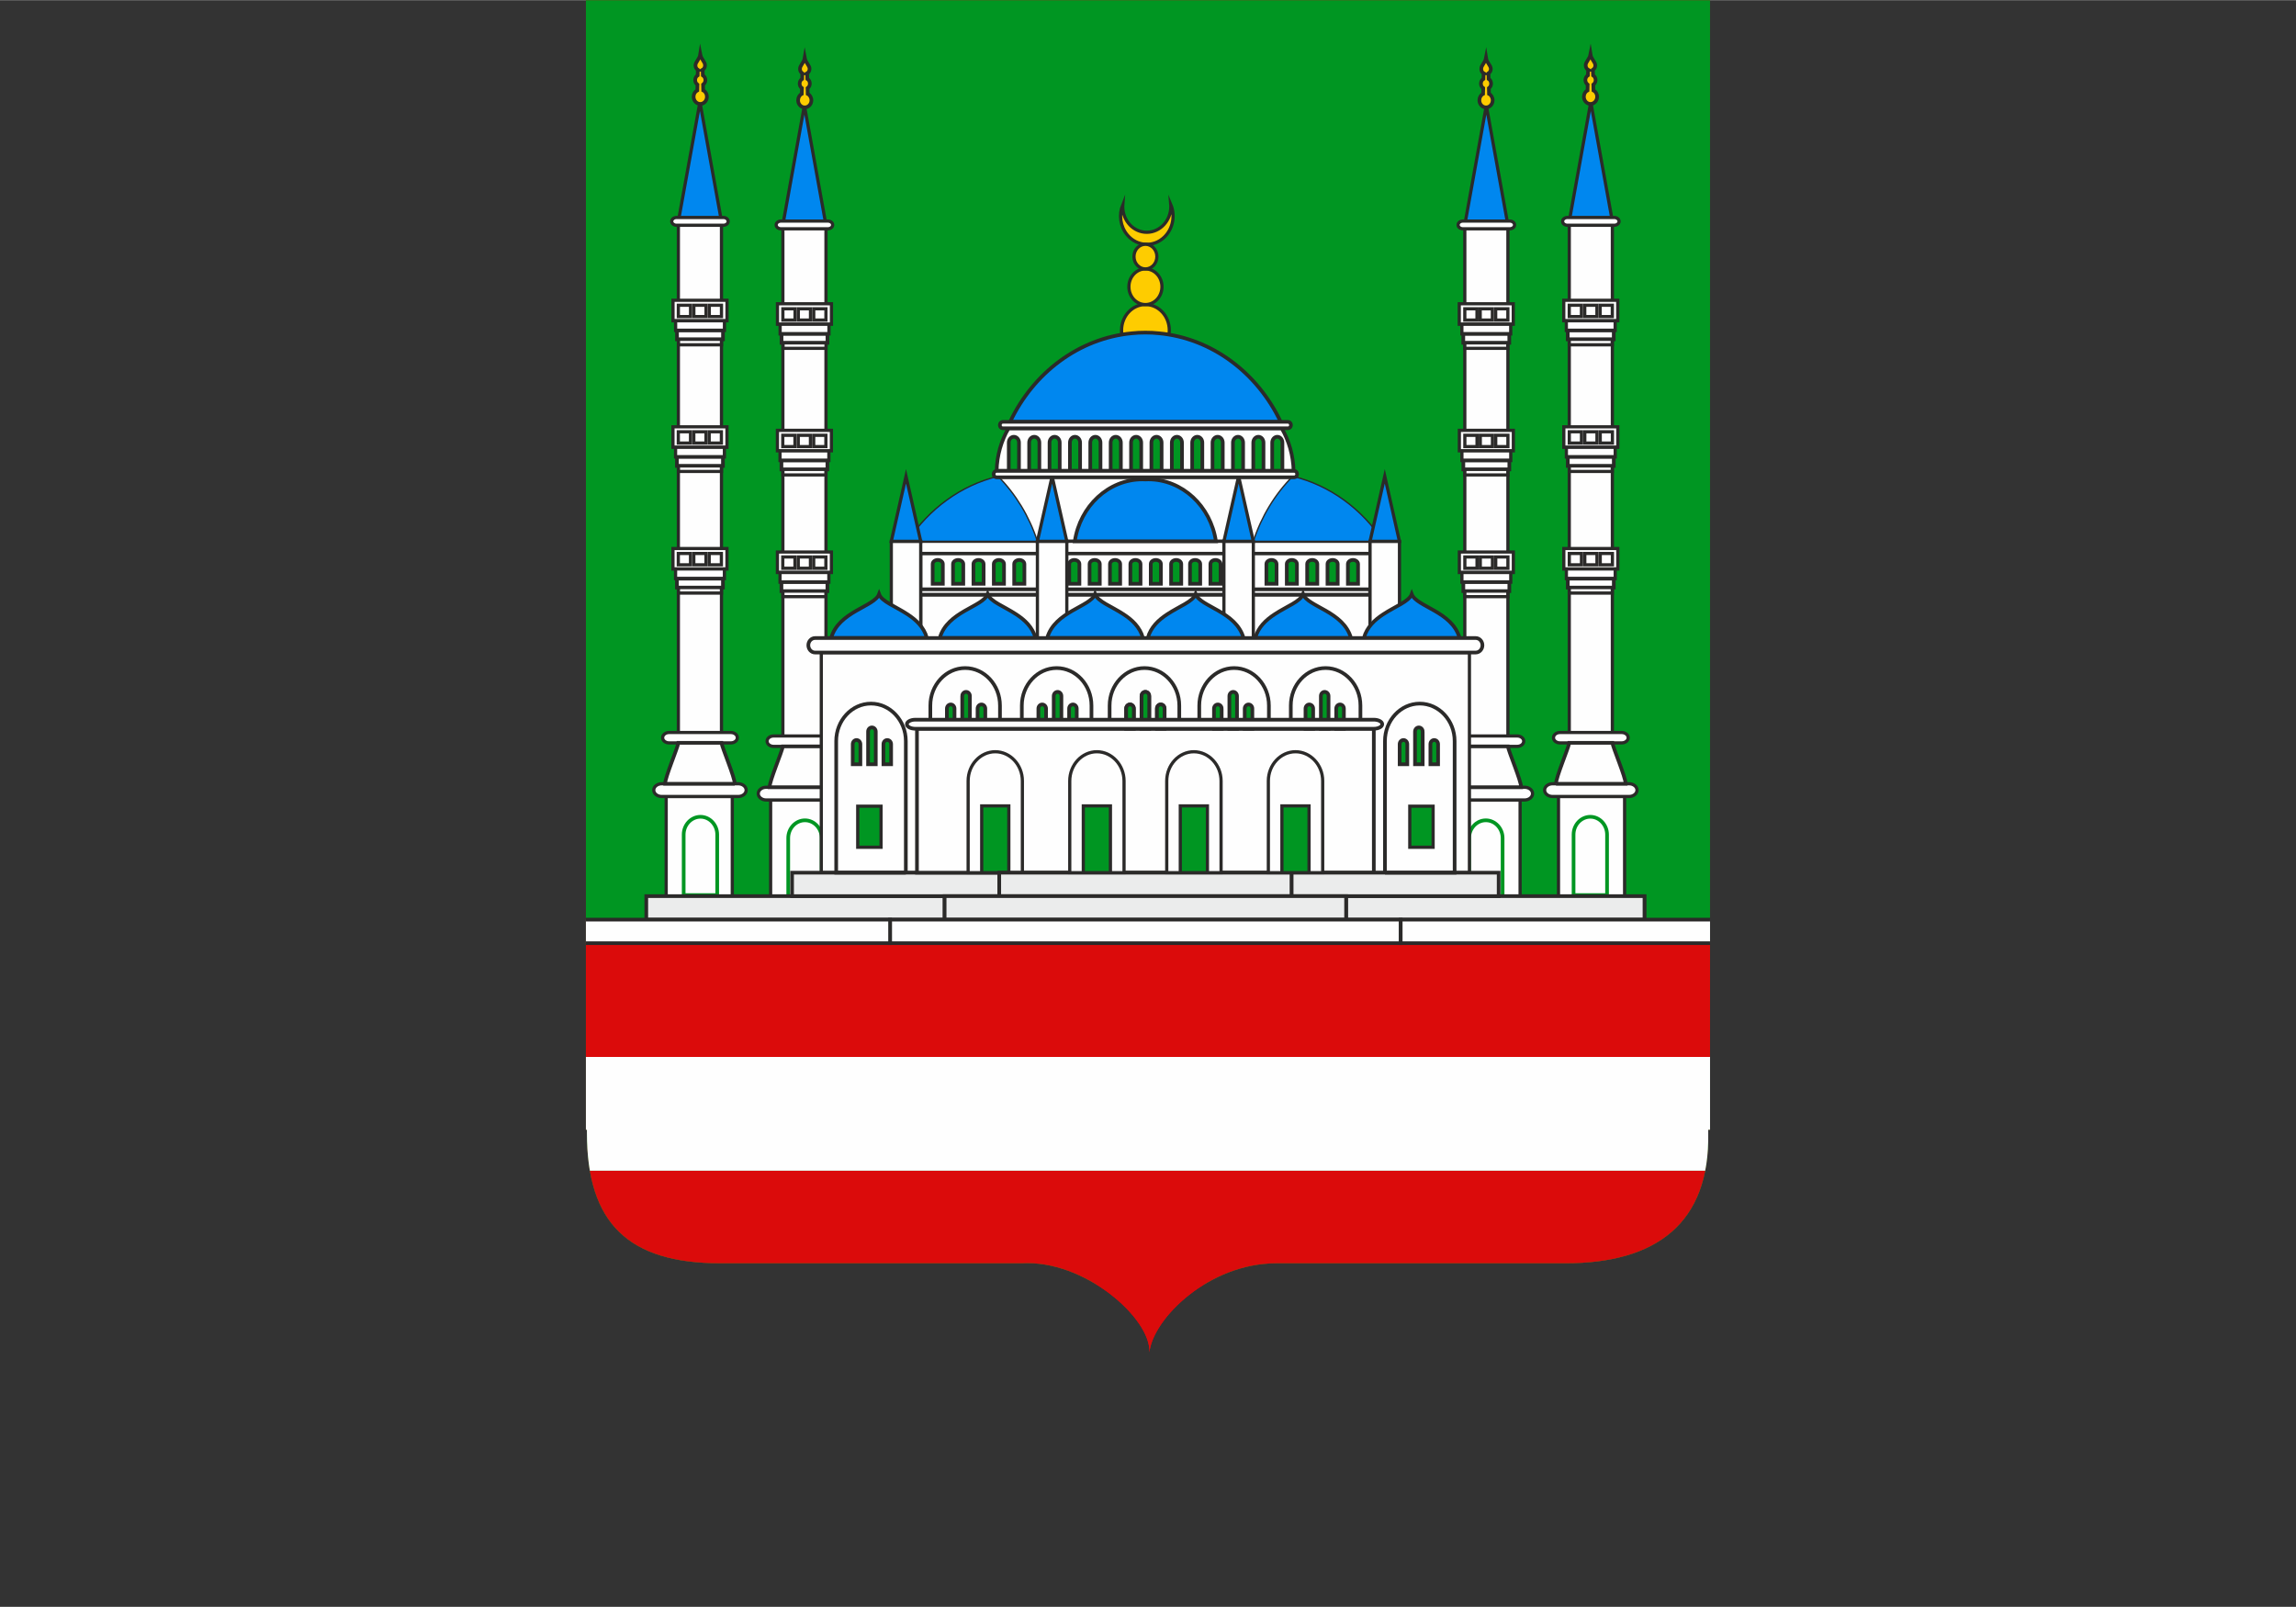 <?xml version="1.0" encoding="UTF-8"?>
<!DOCTYPE svg PUBLIC "-//W3C//DTD SVG 1.1//EN" "http://www.w3.org/Graphics/SVG/1.1/DTD/svg11.dtd">
<!-- Creator: CorelDRAW 2018 (64-Bit) -->
<svg xmlns="http://www.w3.org/2000/svg" xml:space="preserve" width="500px" height="350px" version="1.1" style="shape-rendering:geometricPrecision; text-rendering:geometricPrecision; image-rendering:optimizeQuality; fill-rule:evenodd; clip-rule:evenodd"
viewBox="0 0 501.16 350.74"
 xmlns:xlink="http://www.w3.org/1999/xlink">
 <rect x="0" y="0" width="501.16" height="350.74" fill="#333333" stroke="none"/>
 <defs>
  <style type="text/css">
   <![CDATA[
    .str1 {stroke:#009622;stroke-width:0.8;stroke-miterlimit:22.926}
    .str2 {stroke:#2B2A29;stroke-width:0.8;stroke-miterlimit:22.926}
    .str3 {stroke:#2B2A29;stroke-width:0.7;stroke-miterlimit:22.926}
    .str0 {stroke:#2B2A29;stroke-width:0.7;stroke-miterlimit:22.926}
    .str4 {stroke:#2B2A29;stroke-width:0.3;stroke-miterlimit:22.926}
    .fil5 {fill:none}
    .fil3 {fill:#0087EF}
    .fil1 {fill:#009622}
    .fil0 {fill:#DB0B0B}
    .fil6 {fill:#EBECEC}
    .fil4 {fill:#FECC00}
    .fil2 {fill:#FEFEFE}
    .fil7 {fill:#474747;fill-rule:nonzero}
   ]]>
  </style>
     <clipPath id="id0">
      <path d="M372.86 247.21c0.4,19.83 -11.37,28.53 -31.2,28.53l-63.07 0c-14.67,0 -26.88,11.99 -27.71,19.44 0.43,-7.26 -14.05,-20.26 -27.88,-19.44l-65.74 0c-20.05,0 -29.15,-8.7 -29.15,-28.53l0 -0.62 -0.22 0 0 -246.59 245.37 0 0 246.59 -0.4 0 0 0.62z"/>
     </clipPath>
 </defs>
 <g id="Слой_x0020_1">
  <g id="_1550919641200">
   <g>
    <path class="fil0" d="M372.86 247.21c0.4,19.83 -11.37,28.53 -31.2,28.53l-63.07 0c-14.67,0 -26.88,11.99 -27.71,19.44 0.43,-7.26 -14.05,-20.26 -27.88,-19.44l-65.74 0c-20.05,0 -29.15,-8.7 -29.15,-28.53l0 -0.62 -0.22 0 0 -246.59 245.37 0 0 246.59 -0.4 0 0 0.62z"/>
    <g>
    </g>
    <g style="clip-path:url(#id0)">
     <g>
      <rect class="fil1" x="46.49" y="-12.57" width="408.19" height="292.93"/>
      <rect class="fil2 str0" x="342.53" y="48.3" width="9.41" height="125.54"/>
      <rect class="fil2 str0" x="340.18" y="173.83" width="14.43" height="21.76"/>
      <path class="fil2 str0" d="M338.89 171.06l16.69 0c0.96,0 1.74,0.62 1.74,1.39l0 0c0,0.77 -0.78,1.39 -1.74,1.39l-16.69 0c-0.96,0 -1.74,-0.62 -1.74,-1.39l0 0c0,-0.77 0.78,-1.39 1.74,-1.39z"/>
      <path class="fil2 str1" d="M343.47 182.16c0,-2.14 1.64,-3.89 3.66,-3.89 2,0 3.65,1.75 3.65,3.89l0 13.2 -7.31 0 0 -13.2z"/>
      <path class="fil2 str0" d="M340.5 159.87l13.48 0c0.78,0 1.41,0.51 1.41,1.13l0 0.01c0,0.63 -0.63,1.13 -1.41,1.13l-13.48 0c-0.78,0 -1.41,-0.5 -1.41,-1.13l0 -0.01c0,-0.62 0.63,-1.13 1.41,-1.13z"/>
      <path class="fil2 str2" d="M339.63 171.06l15.21 0c0,-1.4 -2.74,-7.82 -2.9,-8.93l-9.41 0c-0.16,1.11 -2.9,7.53 -2.9,8.93z"/>
      <polygon class="fil3 str0" points="351.94,48.3 342.53,48.3 347.23,22.25 "/>
      <path class="fil2 str0" d="M342.14 47.44l10.2 0c0.59,0 1.06,0.38 1.06,0.85l0 0.01c0,0.46 -0.47,0.84 -1.06,0.84l-10.2 0c-0.58,0 -1.06,-0.38 -1.06,-0.84l0 -0.01c0,-0.47 0.48,-0.85 1.06,-0.85z"/>
      <rect class="fil2 str0" x="341.33" y="65.52" width="11.79" height="4.47"/>
      <rect class="fil2 str0" x="341.89" y="69.99" width="10.66" height="2.11"/>
      <polygon class="fil2 str2" points="342.2,72.1 352.24,72.1 352.24,74.04 342.2,74.04 "/>
      <rect class="fil2 str0" x="342.53" y="74.04" width="9.38" height="1.2"/>
      <rect class="fil2 str0" x="349.27" y="66.6" width="2.66" height="2.47"/>
      <rect class="fil2 str0" x="342.53" y="66.6" width="2.66" height="2.47"/>
      <rect class="fil2 str0" x="345.91" y="66.6" width="2.66" height="2.47"/>
      <rect class="fil2 str0" x="341.34" y="93.14" width="11.79" height="4.47"/>
      <rect class="fil2 str0" x="341.9" y="97.62" width="10.66" height="2.11"/>
      <polygon class="fil2 str2" points="342.21,99.72 352.25,99.72 352.25,101.68 342.21,101.68 "/>
      <rect class="fil2 str0" x="342.54" y="101.68" width="9.38" height="1.2"/>
      <rect class="fil2 str0" x="349.29" y="94.22" width="2.66" height="2.47"/>
      <rect class="fil2 str0" x="342.54" y="94.22" width="2.66" height="2.47"/>
      <rect class="fil2 str0" x="345.92" y="94.22" width="2.66" height="2.47"/>
      <rect class="fil2 str0" x="341.34" y="119.71" width="11.79" height="4.47"/>
      <rect class="fil2 str0" x="341.9" y="124.17" width="10.66" height="2.11"/>
      <polygon class="fil2 str2" points="342.21,126.29 352.25,126.29 352.25,128.23 342.21,128.23 "/>
      <rect class="fil2 str0" x="342.54" y="128.23" width="9.38" height="1.2"/>
      <rect class="fil2 str0" x="349.29" y="120.79" width="2.66" height="2.47"/>
      <rect class="fil2 str0" x="342.54" y="120.79" width="2.66" height="2.47"/>
      <rect class="fil2 str0" x="345.92" y="120.79" width="2.66" height="2.47"/>
      <path class="fil4 str2" d="M346.64 15.2l-0.04 1.21c-0.32,0.21 -0.55,0.59 -0.55,1.03 0,0.42 0.21,0.78 0.5,1l-0.03 1.25c-0.48,0.25 -0.8,0.78 -0.8,1.39 0,0.87 0.65,1.57 1.44,1.57 0.8,0 1.45,-0.7 1.45,-1.57 0,-0.61 -0.33,-1.14 -0.8,-1.39l-0.03 -1.25c0.3,-0.22 0.5,-0.58 0.5,-1 0,-0.44 -0.23,-0.82 -0.55,-1.03l-0.04 -1.21c0.31,-0.19 0.52,-0.55 0.52,-0.97 -0.02,-0.78 -0.89,-1.33 -1.05,-2.38 -0.2,1.05 -1.05,1.61 -1.04,2.38 0,0.42 0.21,0.78 0.52,0.97z"/>
      <rect class="fil2 str0" x="319.73" y="49.06" width="9.41" height="125.54"/>
      <rect class="fil2 str0" x="317.37" y="174.6" width="14.43" height="21.76"/>
      <path class="fil2 str0" d="M316.09 171.82l16.69 0c0.96,0 1.74,0.62 1.74,1.39l0 0c0,0.77 -0.78,1.39 -1.74,1.39l-16.69 0c-0.96,0 -1.74,-0.62 -1.74,-1.39l0 0c0,-0.77 0.78,-1.39 1.74,-1.39z"/>
      <path class="fil2 str1" d="M320.67 182.92c0,-2.13 1.64,-3.88 3.65,-3.88 2.01,0 3.66,1.75 3.66,3.88l0 13.22 -7.31 0 0 -13.22z"/>
      <path class="fil2 str0" d="M317.69 160.63l13.49 0c0.77,0 1.41,0.51 1.41,1.13l0 0.01c0,0.63 -0.64,1.13 -1.41,1.13l-13.49 0c-0.77,0 -1.41,-0.5 -1.41,-1.13l0 -0.01c0,-0.62 0.64,-1.13 1.41,-1.13z"/>
      <path class="fil2 str2" d="M316.83 171.82l15.2 0c0,-1.39 -2.74,-7.81 -2.9,-8.92l-9.4 0c-0.16,1.11 -2.9,7.53 -2.9,8.92z"/>
      <polygon class="fil3 str0" points="329.13,49.06 319.73,49.06 324.43,23.02 "/>
      <path class="fil2 str0" d="M319.33 48.22l10.2 0c0.59,0 1.06,0.37 1.06,0.84l0 0.01c0,0.47 -0.47,0.84 -1.06,0.84l-10.2 0c-0.59,0 -1.06,-0.37 -1.06,-0.84l0 -0.01c0,-0.47 0.47,-0.84 1.06,-0.84z"/>
      <rect class="fil2 str0" x="318.52" y="66.28" width="11.79" height="4.47"/>
      <rect class="fil2 str0" x="319.09" y="70.75" width="10.66" height="2.11"/>
      <polygon class="fil2 str2" points="319.4,72.87 329.44,72.87 329.44,74.81 319.4,74.81 "/>
      <rect class="fil2 str0" x="319.73" y="74.81" width="9.38" height="1.2"/>
      <rect class="fil2 str0" x="326.47" y="67.37" width="2.66" height="2.47"/>
      <rect class="fil2 str0" x="319.73" y="67.37" width="2.66" height="2.47"/>
      <rect class="fil2 str0" x="323.09" y="67.37" width="2.66" height="2.47"/>
      <rect class="fil2 str0" x="318.54" y="93.91" width="11.79" height="4.47"/>
      <rect class="fil2 str0" x="319.1" y="98.39" width="10.66" height="2.11"/>
      <polygon class="fil2 str2" points="319.41,100.49 329.45,100.49 329.45,102.44 319.41,102.44 "/>
      <rect class="fil2 str0" x="319.74" y="102.44" width="9.38" height="1.2"/>
      <rect class="fil2 str0" x="326.48" y="94.99" width="2.66" height="2.47"/>
      <rect class="fil2 str0" x="319.74" y="94.99" width="2.66" height="2.47"/>
      <rect class="fil2 str0" x="323.11" y="94.99" width="2.66" height="2.47"/>
      <rect class="fil2 str0" x="318.54" y="120.47" width="11.79" height="4.47"/>
      <rect class="fil2 str0" x="319.1" y="124.94" width="10.66" height="2.11"/>
      <polygon class="fil2 str2" points="319.41,127.05 329.45,127.05 329.45,129.01 319.41,129.01 "/>
      <rect class="fil2 str0" x="319.74" y="129.01" width="9.38" height="1.2"/>
      <rect class="fil2 str0" x="326.48" y="121.55" width="2.66" height="2.47"/>
      <rect class="fil2 str0" x="319.74" y="121.55" width="2.66" height="2.47"/>
      <rect class="fil2 str0" x="323.11" y="121.55" width="2.66" height="2.47"/>
      <path class="fil4 str2" d="M323.83 15.97l-0.03 1.21c-0.33,0.2 -0.55,0.59 -0.55,1.03 0,0.42 0.19,0.79 0.5,1l-0.03 1.25c-0.48,0.24 -0.81,0.78 -0.81,1.4 0,0.85 0.65,1.55 1.45,1.55 0.8,0 1.45,-0.7 1.45,-1.55 0,-0.62 -0.33,-1.16 -0.8,-1.4l-0.03 -1.25c0.29,-0.21 0.49,-0.58 0.49,-1 0,-0.44 -0.22,-0.83 -0.55,-1.03l-0.03 -1.21c0.31,-0.19 0.52,-0.55 0.52,-0.96 -0.02,-0.8 -0.89,-1.35 -1.05,-2.39 -0.2,1.05 -1.06,1.61 -1.04,2.39 0,0.41 0.2,0.77 0.51,0.96z"/>
      <rect class="fil2 str0" x="148.07" y="48.3" width="9.41" height="125.54"/>
      <rect class="fil2 str0" x="145.41" y="173.83" width="14.43" height="21.76"/>
      <path class="fil2 str0" d="M144.44 171.06l16.69 0c0.96,0 1.74,0.62 1.74,1.39l0 0c0,0.77 -0.78,1.39 -1.74,1.39l-16.69 0c-0.96,0 -1.74,-0.62 -1.74,-1.39l0 0c0,-0.77 0.78,-1.39 1.74,-1.39z"/>
      <path class="fil2 str1" d="M156.55 182.16c0,-2.14 -1.65,-3.89 -3.65,-3.89 -2.02,0 -3.67,1.75 -3.67,3.89l0 13.2 7.32 0 0 -13.2z"/>
      <path class="fil2 str0" d="M146.05 159.87l13.48 0c0.78,0 1.41,0.51 1.41,1.13l0 0.01c0,0.63 -0.63,1.13 -1.41,1.13l-13.48 0c-0.78,0 -1.41,-0.5 -1.41,-1.13l0 -0.01c0,-0.62 0.63,-1.13 1.41,-1.13z"/>
      <path class="fil2 str2" d="M160.38 171.06l-15.21 0c0.01,-1.4 2.75,-7.82 2.9,-8.93l9.41 0c0.17,1.11 2.9,7.53 2.9,8.93z"/>
      <polygon class="fil3 str0" points="148.07,48.3 157.48,48.3 152.78,22.25 "/>
      <path class="fil2 str0" d="M147.68 47.44l10.2 0c0.59,0 1.06,0.38 1.06,0.85l0 0.01c0,0.46 -0.47,0.84 -1.06,0.84l-10.2 0c-0.58,0 -1.06,-0.38 -1.06,-0.84l0 -0.01c0,-0.47 0.48,-0.85 1.06,-0.85z"/>
      <rect class="fil2 str0" x="146.9" y="65.52" width="11.79" height="4.47"/>
      <rect class="fil2 str0" x="147.47" y="69.99" width="10.66" height="2.11"/>
      <polygon class="fil2 str2" points="157.81,72.1 147.77,72.1 147.77,74.04 157.81,74.04 "/>
      <rect class="fil2 str0" x="148.1" y="74.04" width="9.38" height="1.2"/>
      <rect class="fil2 str0" x="148.07" y="66.6" width="2.66" height="2.47"/>
      <rect class="fil2 str0" x="154.82" y="66.6" width="2.66" height="2.47"/>
      <rect class="fil2 str0" x="151.45" y="66.6" width="2.66" height="2.47"/>
      <rect class="fil2 str0" x="146.89" y="93.14" width="11.79" height="4.47"/>
      <rect class="fil2 str0" x="147.46" y="97.62" width="10.66" height="2.11"/>
      <polygon class="fil2 str2" points="157.8,99.72 147.76,99.72 147.76,101.68 157.8,101.68 "/>
      <rect class="fil2 str0" x="148.09" y="101.68" width="9.38" height="1.2"/>
      <rect class="fil2 str0" x="148.06" y="94.22" width="2.66" height="2.47"/>
      <rect class="fil2 str0" x="154.8" y="94.22" width="2.66" height="2.47"/>
      <rect class="fil2 str0" x="151.44" y="94.22" width="2.66" height="2.47"/>
      <rect class="fil2 str0" x="146.89" y="119.71" width="11.79" height="4.47"/>
      <rect class="fil2 str0" x="147.46" y="124.17" width="10.66" height="2.11"/>
      <polygon class="fil2 str2" points="157.8,126.29 147.76,126.29 147.76,128.23 157.8,128.23 "/>
      <rect class="fil2 str0" x="148.09" y="128.23" width="9.38" height="1.2"/>
      <rect class="fil2 str0" x="148.06" y="120.79" width="2.66" height="2.47"/>
      <rect class="fil2 str0" x="154.8" y="120.79" width="2.66" height="2.47"/>
      <rect class="fil2 str0" x="151.44" y="120.79" width="2.66" height="2.47"/>
      <path class="fil4 str2" d="M153.38 15.2l0.03 1.21c0.33,0.21 0.56,0.59 0.56,1.03 0,0.42 -0.21,0.78 -0.51,1l0.03 1.25c0.49,0.25 0.81,0.78 0.81,1.39 0,0.87 -0.64,1.57 -1.45,1.57 -0.8,0 -1.45,-0.7 -1.45,-1.57 0,-0.61 0.33,-1.14 0.81,-1.39l0.03 -1.25c-0.3,-0.22 -0.5,-0.58 -0.5,-1 0,-0.44 0.22,-0.82 0.55,-1.03l0.03 -1.21c-0.31,-0.19 -0.51,-0.55 -0.51,-0.97 0.02,-0.78 0.88,-1.33 1.04,-2.38 0.2,1.05 1.06,1.61 1.04,2.38 0,0.42 -0.2,0.78 -0.51,0.97z"/>
      <rect class="fil2 str0" x="170.88" y="49.06" width="9.41" height="125.54"/>
      <rect class="fil2 str0" x="168.21" y="174.6" width="14.43" height="21.76"/>
      <path class="fil2 str0" d="M167.24 171.82l16.7 0c0.96,0 1.73,0.62 1.73,1.39l0 0c0,0.77 -0.77,1.39 -1.73,1.39l-16.7 0c-0.96,0 -1.73,-0.62 -1.73,-1.39l0 0c0,-0.77 0.77,-1.39 1.73,-1.39z"/>
      <path class="fil2 str1" d="M179.35 182.92c0,-2.13 -1.65,-3.88 -3.65,-3.88 -2.01,0 -3.65,1.75 -3.65,3.88l0 13.22 7.3 0 0 -13.22z"/>
      <path class="fil2 str0" d="M168.85 160.63l13.48 0c0.78,0 1.41,0.51 1.41,1.13l0 0.01c0,0.63 -0.63,1.13 -1.41,1.13l-13.48 0c-0.78,0 -1.41,-0.5 -1.41,-1.13l0 -0.01c0,-0.62 0.63,-1.13 1.41,-1.13z"/>
      <path class="fil2 str2" d="M183.19 171.82l-15.21 0c0,-1.39 2.74,-7.81 2.9,-8.92l9.4 0c0.17,1.11 2.91,7.53 2.91,8.92z"/>
      <polygon class="fil3 str0" points="170.88,49.06 180.28,49.06 175.58,23.02 "/>
      <path class="fil2 str0" d="M170.48 48.22l10.21 0c0.58,0 1.06,0.37 1.06,0.84l0 0.01c0,0.47 -0.48,0.84 -1.06,0.84l-10.21 0c-0.58,0 -1.06,-0.37 -1.06,-0.84l0 -0.01c0,-0.47 0.48,-0.84 1.06,-0.84z"/>
      <rect class="fil2 str0" x="169.7" y="66.28" width="11.79" height="4.47"/>
      <rect class="fil2 str0" x="170.28" y="70.75" width="10.66" height="2.11"/>
      <polygon class="fil2 str2" points="180.61,72.87 170.59,72.87 170.59,74.81 180.61,74.81 "/>
      <rect class="fil2 str0" x="170.92" y="74.81" width="9.38" height="1.2"/>
      <rect class="fil2 str0" x="170.88" y="67.37" width="2.66" height="2.47"/>
      <rect class="fil2 str0" x="177.62" y="67.37" width="2.66" height="2.47"/>
      <rect class="fil2 str0" x="174.25" y="67.37" width="2.66" height="2.47"/>
      <rect class="fil2 str0" x="169.69" y="93.91" width="11.79" height="4.47"/>
      <rect class="fil2 str0" x="170.26" y="98.39" width="10.66" height="2.11"/>
      <polygon class="fil2 str2" points="180.6,100.49 170.57,100.49 170.57,102.44 180.6,102.44 "/>
      <rect class="fil2 str0" x="170.89" y="102.44" width="9.38" height="1.2"/>
      <rect class="fil2 str0" x="170.86" y="94.99" width="2.66" height="2.47"/>
      <rect class="fil2 str0" x="177.61" y="94.99" width="2.66" height="2.47"/>
      <rect class="fil2 str0" x="174.24" y="94.99" width="2.66" height="2.47"/>
      <rect class="fil2 str0" x="169.69" y="120.47" width="11.79" height="4.47"/>
      <rect class="fil2 str0" x="170.26" y="124.94" width="10.66" height="2.11"/>
      <polygon class="fil2 str2" points="180.6,127.05 170.57,127.05 170.57,129.01 180.6,129.01 "/>
      <rect class="fil2 str0" x="170.89" y="129.01" width="9.38" height="1.2"/>
      <rect class="fil2 str0" x="170.86" y="121.55" width="2.66" height="2.47"/>
      <rect class="fil2 str0" x="177.61" y="121.55" width="2.66" height="2.47"/>
      <rect class="fil2 str0" x="174.24" y="121.55" width="2.66" height="2.47"/>
      <path class="fil4 str2" d="M176.19 15.97l0.03 1.21c0.33,0.2 0.55,0.59 0.55,1.03 0,0.42 -0.2,0.79 -0.5,1l0.03 1.25c0.48,0.24 0.81,0.78 0.81,1.4 0,0.85 -0.65,1.55 -1.45,1.55 -0.81,0 -1.45,-0.7 -1.45,-1.55 0,-0.62 0.33,-1.16 0.8,-1.4l0.04 -1.25c-0.31,-0.21 -0.5,-0.58 -0.5,-1 0,-0.44 0.22,-0.83 0.55,-1.03l0.02 -1.21c-0.3,-0.19 -0.5,-0.55 -0.5,-0.96 0.01,-0.8 0.87,-1.35 1.04,-2.39 0.19,1.05 1.06,1.61 1.05,2.39 0,0.41 -0.22,0.77 -0.52,0.96z"/>
      <path class="fil4 str3" d="M245.06 45.05c0.01,3.13 2.38,5.64 5.28,5.62 2.9,-0.01 5.24,-2.56 5.23,-5.67 0,-0.14 -0.01,-0.27 -0.02,-0.39 1,2.37 0.5,5.27 -1.4,7.11 -2.35,2.28 -5.98,2.07 -8.09,-0.47 -1.55,-1.85 -1.86,-4.44 -0.99,-6.59 -0.01,0.13 -0.01,0.25 -0.01,0.39z"/>
      <ellipse class="fil4 str0" cx="250.02" cy="72.07" rx="5.21" ry="5.62"/>
      <ellipse class="fil4 str0" cx="250.02" cy="62.56" rx="3.61" ry="3.89"/>
      <ellipse class="fil4 str0" cx="250.02" cy="55.98" rx="2.5" ry="2.69"/>
      <path class="fil2 str2" d="M220.13 93.46l59.64 0c1.57,2.72 2.5,5.89 2.59,9.3l-64.82 0c0.08,-3.41 1.02,-6.58 2.59,-9.3z"/>
      <rect class="fil0" x="46.49" y="255.52" width="408.19" height="52.23"/>
      <rect class="fil2" x="46.49" y="230.69" width="408.19" height="24.84"/>
      <rect class="fil0" x="46.49" y="205.86" width="408.19" height="24.84"/>
      <rect class="fil2 str0" x="200.97" y="129.79" width="98.07" height="9.46"/>
      <rect class="fil2 str0" x="217.86" y="103.94" width="64.31" height="14.19"/>
      <rect class="fil2 str0" x="200.97" y="120.79" width="98.07" height="7.82"/>
      <rect class="fil5 str0" x="141.07" y="195.59" width="65.14" height="5.13"/>
      <rect class="fil2 str0" x="179.27" y="142.41" width="141.47" height="48.06"/>
      <rect class="fil2 str0" x="198.1" y="118.13" width="100.95" height="2.65"/>
      <path class="fil3 str4" d="M226.44 118.13c-1.78,-5.46 -4.75,-10.31 -8.58,-14.19 -8.12,1.95 -15.11,7.12 -19.76,14.19l28.34 0z"/>
      <line class="fil5 str0" x1="198.1" y1="118.13" x2="198.1" y2= "134.25" />
      <polygon class="fil6 str2" points="206.19,200.72 206.19,195.59 172.89,195.59 141.07,195.59 141.07,200.72 "/>
      <polygon class="fil6 str2" points="218.11,190.47 172.89,190.47 172.89,195.59 218.11,195.59 "/>
      <path class="fil5 str2" d="M197.72 190.47l0 -28.73c0,-4.5 -3.43,-8.18 -7.6,-8.18 -4.19,0 -7.6,3.68 -7.6,8.18l0 28.73 15.2 0z"/>
      <rect class="fil1 str0" x="187.22" y="175.96" width="5.09" height="8.96"/>
      <path class="fil1 str2" d="M187.8 166.8l0 -4.39c0,-0.5 -0.38,-0.9 -0.84,-0.9 -0.46,0 -0.83,0.4 -0.83,0.9l0 4.39 1.67 0z"/>
      <path class="fil1 str2" d="M189.48 159.67l0 7.13 1.68 0 0 -7.13c0,-0.51 -0.38,-0.91 -0.85,-0.91 -0.46,0 -0.83,0.4 -0.83,0.91z"/>
      <path class="fil1 str2" d="M192.83 162.41l0 4.39 1.68 0 0 -4.39c0,-0.5 -0.38,-0.9 -0.84,-0.9 -0.46,0 -0.84,0.4 -0.84,0.9z"/>
      <path class="fil5 str2" d="M218.27 182.7l0 -28.71c0,-4.51 -3.42,-8.19 -7.6,-8.19 -4.18,0 -7.6,3.68 -7.6,8.19l0 28.71 15.2 0z"/>
      <path class="fil1 str2" d="M208.35 159.05l0 -4.4c0,-0.5 -0.37,-0.9 -0.83,-0.9 -0.46,0 -0.84,0.4 -0.84,0.9l0 4.4 1.67 0z"/>
      <path class="fil1 str2" d="M210.03 151.91l0 7.14 1.68 0 0 -7.14c0,-0.5 -0.37,-0.91 -0.84,-0.91 -0.46,0 -0.84,0.41 -0.84,0.91z"/>
      <path class="fil1 str2" d="M213.38 154.65l0 4.4 1.69 0 0 -4.4c0,-0.5 -0.38,-0.9 -0.84,-0.9 -0.47,0 -0.85,0.4 -0.85,0.9z"/>
      <path class="fil5 str2" d="M238.24 182.7l0 -28.71c0,-4.51 -3.41,-8.19 -7.6,-8.19 -4.17,0 -7.6,3.68 -7.6,8.19l0 28.71 15.2 0z"/>
      <path class="fil1 str2" d="M228.33 159.05l0 -4.4c0,-0.5 -0.38,-0.9 -0.84,-0.9 -0.46,0 -0.84,0.4 -0.84,0.9l0 4.4 1.68 0z"/>
      <path class="fil1 str2" d="M230 151.91l0 7.14 1.68 0 0 -7.14c0,-0.5 -0.37,-0.91 -0.83,-0.91 -0.47,0 -0.85,0.41 -0.85,0.91z"/>
      <path class="fil1 str2" d="M233.36 154.65l0 4.4 1.67 0 0 -4.4c0,-0.5 -0.37,-0.9 -0.83,-0.9 -0.46,0 -0.84,0.4 -0.84,0.9z"/>
      <path class="fil5 str2" d="M257.41 182.7l0 -28.71c0,-4.51 -3.42,-8.19 -7.6,-8.19 -4.18,0 -7.61,3.68 -7.61,8.19l0 28.71 15.21 0z"/>
      <path class="fil5 str2" d="M247.49 159.05l0 -4.4c0,-0.5 -0.37,-0.9 -0.84,-0.9 -0.46,0 -0.84,0.4 -0.84,0.9l0 4.4 1.68 0z"/>
      <path class="fil5 str2" d="M249.17 151.91l0 7.14 1.68 0 0 -7.14c0,-0.5 -0.38,-0.91 -0.84,-0.91 -0.47,0 -0.84,0.41 -0.84,0.91z"/>
      <path class="fil5 str2" d="M252.53 154.65l0 4.4 1.67 0 0 -4.4c0,-0.5 -0.38,-0.9 -0.84,-0.9 -0.46,0 -0.83,0.4 -0.83,0.9z"/>
      <path class="fil5 str2" d="M281.75 182.7l0 -28.71c0,-4.51 3.41,-8.19 7.6,-8.19 4.17,0 7.6,3.68 7.6,8.19l0 28.71 -15.2 0z"/>
      <path class="fil5 str2" d="M261.77 182.7l0 -28.71c0,-4.51 3.43,-8.19 7.6,-8.19 4.19,0 7.6,3.68 7.6,8.19l0 28.71 -15.2 0z"/>
      <polygon class="fil2 str2" points="299.87,159.05 200.15,159.05 200.15,190.47 236.09,190.47 299.87,190.47 "/>
      <polygon class="fil2 str2" points="198.1,128.61 198.1,129.79 299.05,129.79 299.05,128.61 "/>
      <path class="fil3 str2" d="M221.81 134.07c-2.67,-1.76 -5.63,-2.77 -6.23,-4.4 -1.01,2.76 -8.83,3.76 -10.46,9.58l20.92 0c-0.67,-2.4 -2.37,-3.97 -4.23,-5.18z"/>
      <rect class="fil2 str0" x="226.44" y="118.13" width="6.42" height="21.12"/>
      <polygon class="fil3 str0" points="226.44,118.13 232.86,118.13 229.65,103.94 "/>
      <rect class="fil2 str0" x="194.55" y="118.13" width="6.42" height="21.12"/>
      <polygon class="fil3 str0" points="194.55,118.13 200.97,118.13 197.76,103.94 "/>
      <path class="fil3 str2" d="M198.1 134.07c-2.66,-1.76 -5.63,-2.77 -6.22,-4.4 -1.02,2.76 -8.84,3.76 -10.46,9.58l20.91 0c-0.67,-2.4 -2.38,-3.97 -4.23,-5.18z"/>
      <path class="fil3 str2" d="M245.26 134.07c-2.67,-1.76 -5.63,-2.77 -6.23,-4.4 -1.02,2.76 -8.83,3.76 -10.46,9.58l20.92 0c-0.67,-2.4 -2.37,-3.97 -4.23,-5.18z"/>
      <rect class="fil5 str0" x="293.82" y="195.59" width="65.14" height="5.13"/>
      <path class="fil3 str4" d="M273.57 118.13c1.78,-5.46 4.75,-10.31 8.6,-14.19 8.11,1.95 15.1,7.12 19.75,14.19l-28.35 0z"/>
      <line class="fil5 str0" x1="301.92" y1="118.13" x2="301.92" y2= "134.25" />
      <polygon class="fil6 str2" points="293.82,200.72 293.82,195.59 327.12,195.59 358.95,195.59 358.95,200.72 "/>
      <polygon class="fil6 str2" points="281.9,190.47 327.12,190.47 327.12,195.59 281.9,195.59 "/>
      <path class="fil5 str2" d="M302.3 190.47l0 -28.73c0,-4.5 3.42,-8.18 7.6,-8.18 4.18,0 7.61,3.68 7.61,8.18l0 28.73 -15.21 0z"/>
      <rect class="fil1 str0" x="307.72" y="175.96" width="5.09" height="8.96"/>
      <path class="fil1 str2" d="M312.22 166.8l0 -4.39c0,-0.5 0.37,-0.9 0.83,-0.9 0.47,0 0.85,0.4 0.85,0.9l0 4.39 -1.68 0z"/>
      <path class="fil1 str2" d="M310.54 159.67l0 7.13 -1.68 0 0 -7.13c0,-0.51 0.38,-0.91 0.84,-0.91 0.46,0 0.84,0.4 0.84,0.91z"/>
      <path class="fil1 str2" d="M307.18 162.41l0 4.39 -1.67 0 0 -4.39c0,-0.5 0.38,-0.9 0.84,-0.9 0.46,0 0.83,0.4 0.83,0.9z"/>
      <path class="fil1 str2" d="M291.66 159.05l0 -4.4c0,-0.5 0.38,-0.9 0.83,-0.9 0.47,0 0.85,0.4 0.85,0.9l0 4.4 -1.68 0z"/>
      <path class="fil1 str2" d="M289.99 151.91l0 7.14 -1.68 0 0 -7.14c0,-0.5 0.37,-0.91 0.83,-0.91 0.46,0 0.85,0.41 0.85,0.91z"/>
      <path class="fil1 str2" d="M286.63 154.65l0 4.4 -1.67 0 0 -4.4c0,-0.5 0.37,-0.9 0.83,-0.9 0.46,0 0.84,0.4 0.84,0.9z"/>
      <path class="fil1 str2" d="M271.69 159.05l0 -4.4c0,-0.5 0.38,-0.9 0.84,-0.9 0.46,0 0.83,0.4 0.83,0.9l0 4.4 -1.67 0z"/>
      <path class="fil1 str2" d="M270.01 151.91l0 7.14 -1.67 0 0 -7.14c0,-0.5 0.38,-0.91 0.84,-0.91 0.45,0 0.83,0.41 0.83,0.91z"/>
      <path class="fil1 str2" d="M266.66 154.65l0 4.4 -1.68 0 0 -4.4c0,-0.5 0.38,-0.9 0.84,-0.9 0.46,0 0.84,0.4 0.84,0.9z"/>
      <path class="fil1 str2" d="M252.53 159.05l0 -4.4c0,-0.5 0.37,-0.9 0.83,-0.9 0.46,0 0.84,0.4 0.84,0.9l0 4.4 -1.67 0z"/>
      <path class="fil1 str2" d="M250.85 151.91l0 7.14 -1.68 0 0 -7.14c0,-0.5 0.37,-0.91 0.84,-0.91 0.46,0 0.84,0.41 0.84,0.91z"/>
      <path class="fil1 str2" d="M247.49 154.65l0 4.4 -1.68 0 0 -4.4c0,-0.5 0.38,-0.9 0.84,-0.9 0.47,0 0.84,0.4 0.84,0.9z"/>
      <path class="fil3 str2" d="M278.21 134.07c2.66,-1.76 5.63,-2.77 6.22,-4.4 1.02,2.76 8.84,3.76 10.46,9.58l-20.91 0c0.66,-2.4 2.38,-3.97 4.23,-5.18z"/>
      <rect class="fil2 str0" x="267.15" y="118.13" width="6.42" height="21.12"/>
      <polygon class="fil3 str0" points="273.57,118.13 267.15,118.13 270.36,103.94 "/>
      <rect class="fil2 str0" x="299.05" y="118.13" width="6.42" height="21.12"/>
      <polygon class="fil3 str0" points="305.46,118.13 299.05,118.13 302.26,103.94 "/>
      <path class="fil3 str2" d="M301.92 134.07c2.66,-1.76 5.62,-2.77 6.23,-4.4 1.02,2.76 8.82,3.76 10.45,9.58l-20.91 0c0.67,-2.4 2.37,-3.97 4.23,-5.18z"/>
      <path class="fil3 str2" d="M254.76 134.07c2.66,-1.76 5.62,-2.77 6.22,-4.4 1.02,2.76 8.84,3.76 10.46,9.58l-20.92 0c0.67,-2.4 2.39,-3.97 4.24,-5.18z"/>
      <path class="fil2 str0" d="M211.32 190.47l0 -20.03c0,-3.5 2.66,-6.37 5.92,-6.37l0 0c3.26,0 5.92,2.87 5.92,6.37l0 20.03 -11.84 0z"/>
      <rect class="fil1 str0" x="214.28" y="175.89" width="5.92" height="14.57"/>
      <polygon class="fil6 str2" points="281.9,190.47 218.11,190.47 218.11,195.59 281.9,195.59 "/>
      <polygon class="fil6 str2" points="293.82,195.59 230.03,195.59 206.19,195.59 206.19,200.72 293.82,200.72 "/>
      <path class="fil3 str2" d="M220.49 92.05c5.05,-10.66 14.94,-18.23 26.56,-19.33 0.97,-0.11 1.96,-0.15 2.96,-0.15 1,0 1.98,0.04 2.96,0.15 11.62,1.1 21.51,8.67 26.57,19.33l-59.05 0z"/>
      <path class="fil3 str2" d="M250.66 104.61c7.43,0 13.61,5.86 14.75,13.52l-30.81 0c1.14,-7.66 7.32,-13.52 14.77,-13.52 0.22,0 0.42,0.01 0.64,0.02 0.21,-0.01 0.43,-0.02 0.65,-0.02z"/>
      <path class="fil2 str2" d="M177.9 142.41c-0.8,0 -1.46,-0.71 -1.46,-1.59 0,-0.86 0.66,-1.57 1.46,-1.57 48.07,0 96.14,0 144.22,0 0.8,0 1.46,0.71 1.46,1.57 0,0.88 -0.66,1.59 -1.46,1.59 -48.08,0 -96.15,0 -144.22,0z"/>
      <path class="fil2 str2" d="M299.87 157.07c1.02,0 1.84,0.45 1.84,0.99 0,0.55 -0.83,0.99 -1.84,0.99l-99.72 0 -0.36 0c-1.01,0 -1.84,-0.44 -1.84,-0.99 0,-0.54 0.83,-0.99 1.84,-0.99l100.08 0z"/>
      <path class="fil2 str0" d="M233.5 190.47l0 -20.02c0,-3.51 2.66,-6.38 5.92,-6.38l0 0c3.26,0 5.93,2.88 5.93,6.38l0 20.02 -11.85 0z"/>
      <rect class="fil1 str0" x="236.46" y="175.89" width="5.92" height="14.57"/>
      <path class="fil2 str0" d="M254.67 190.47l0 -20.02c0,-3.51 2.66,-6.38 5.92,-6.38l0 0c3.26,0 5.94,2.88 5.94,6.38l0 20.02 -11.86 0z"/>
      <rect class="fil1 str0" x="257.63" y="175.89" width="5.92" height="14.57"/>
      <path class="fil2 str0" d="M276.85 190.47l0 -20.03c0,-3.5 2.67,-6.37 5.93,-6.37l0 0c3.26,0 5.93,2.87 5.93,6.37l0 20.03 -11.86 0z"/>
      <rect class="fil1 str0" x="279.81" y="175.89" width="5.92" height="14.57"/>
      <path class="fil1 str2" d="M222.42 102.76l0 -6.18c0,-0.7 -0.5,-1.27 -1.12,-1.27 -0.61,0 -1.11,0.57 -1.11,1.27l0 6.18 2.23 0z"/>
      <path class="fil1 str2" d="M231.31 102.76l0 -6.18c0,-0.7 -0.49,-1.27 -1.11,-1.27 -0.61,0 -1.11,0.57 -1.11,1.27l0 6.18 2.22 0z"/>
      <path class="fil1 str2" d="M226.87 102.76l0 -6.18c0,-0.7 -0.51,-1.27 -1.11,-1.27 -0.62,0 -1.12,0.57 -1.12,1.27l0 6.18 2.23 0z"/>
      <path class="fil1 str2" d="M235.76 102.76l0 -6.18c0,-0.7 -0.5,-1.27 -1.11,-1.27 -0.62,0 -1.11,0.57 -1.11,1.27l0 6.18 2.22 0z"/>
      <path class="fil1 str2" d="M240.21 102.76l0 -6.18c0,-0.7 -0.5,-1.27 -1.11,-1.27 -0.61,0 -1.12,0.57 -1.12,1.27l0 6.18 2.23 0z"/>
      <path class="fil1 str2" d="M244.66 102.76l0 -6.18c0,-0.7 -0.5,-1.27 -1.12,-1.27 -0.61,0 -1.11,0.57 -1.11,1.27l0 6.18 2.23 0z"/>
      <path class="fil1 str2" d="M253.55 102.76l0 -6.18c0,-0.7 -0.5,-1.27 -1.12,-1.27 -0.6,0 -1.11,0.57 -1.11,1.27l0 6.18 2.23 0z"/>
      <path class="fil1 str2" d="M249.1 102.76l0 -6.18c0,-0.7 -0.5,-1.27 -1.11,-1.27 -0.62,0 -1.11,0.57 -1.11,1.27l0 6.18 2.22 0z"/>
      <path class="fil1 str2" d="M258 102.76l0 -6.18c0,-0.7 -0.5,-1.27 -1.11,-1.27 -0.62,0 -1.11,0.57 -1.11,1.27l0 6.18 2.22 0z"/>
      <path class="fil1 str2" d="M262.44 102.76l0 -6.18c0,-0.7 -0.49,-1.27 -1.11,-1.27 -0.61,0 -1.11,0.57 -1.11,1.27l0 6.18 2.22 0z"/>
      <path class="fil1 str2" d="M266.9 102.76l0 -6.18c0,-0.7 -0.51,-1.27 -1.12,-1.27 -0.61,0 -1.12,0.57 -1.12,1.27l0 6.18 2.24 0z"/>
      <path class="fil1 str2" d="M275.79 102.76l0 -6.18c0,-0.7 -0.5,-1.27 -1.12,-1.27 -0.61,0 -1.11,0.57 -1.11,1.27l0 6.18 2.23 0z"/>
      <path class="fil1 str2" d="M271.34 102.76l0 -6.18c0,-0.7 -0.51,-1.27 -1.11,-1.27 -0.61,0 -1.11,0.57 -1.11,1.27l0 6.18 2.22 0z"/>
      <path class="fil1 str2" d="M279.92 102.76l0 -6.18c0,-0.7 -0.51,-1.27 -1.11,-1.27 -0.62,0 -1.12,0.57 -1.12,1.27l0 6.18 2.23 0z"/>
      <path class="fil1 str2" d="M205.8 127.41l0 -4.33c0,-0.48 -0.49,-0.88 -1.11,-0.88 -0.61,0 -1.11,0.4 -1.11,0.88l0 4.33 2.22 0z"/>
      <path class="fil1 str2" d="M214.7 127.41l0 -4.33c0,-0.48 -0.51,-0.88 -1.11,-0.88 -0.61,0 -1.11,0.4 -1.11,0.88l0 4.33 2.22 0z"/>
      <path class="fil1 str2" d="M210.26 127.41l0 -4.33c0,-0.48 -0.51,-0.88 -1.11,-0.88 -0.62,0 -1.13,0.4 -1.13,0.88l0 4.33 2.24 0z"/>
      <path class="fil1 str2" d="M219.15 127.41l0 -4.33c0,-0.48 -0.5,-0.88 -1.12,-0.88 -0.61,0 -1.11,0.4 -1.11,0.88l0 4.33 2.23 0z"/>
      <path class="fil1 str2" d="M223.6 127.41l0 -4.33c0,-0.48 -0.51,-0.88 -1.12,-0.88 -0.61,0 -1.11,0.4 -1.11,0.88l0 4.33 2.23 0z"/>
      <path class="fil1 str2" d="M235.61 127.41l0 -4.33c0,-0.48 -0.5,-0.88 -1.11,-0.88 -0.61,0 -1.11,0.4 -1.11,0.88l0 4.33 2.22 0z"/>
      <path class="fil1 str2" d="M240.06 127.41l0 -4.33c0,-0.48 -0.5,-0.88 -1.12,-0.88 -0.61,0 -1.11,0.4 -1.11,0.88l0 4.33 2.23 0z"/>
      <path class="fil1 str2" d="M244.51 127.41l0 -4.33c0,-0.48 -0.51,-0.88 -1.12,-0.88 -0.61,0 -1.11,0.4 -1.11,0.88l0 4.33 2.23 0z"/>
      <path class="fil1 str2" d="M248.95 127.41l0 -4.33c0,-0.48 -0.5,-0.88 -1.11,-0.88 -0.61,0 -1.11,0.4 -1.11,0.88l0 4.33 2.22 0z"/>
      <path class="fil1 str2" d="M257.84 127.41l0 -4.33c0,-0.48 -0.49,-0.88 -1.11,-0.88 -0.6,0 -1.11,0.4 -1.11,0.88l0 4.33 2.22 0z"/>
      <path class="fil1 str2" d="M253.4 127.41l0 -4.33c0,-0.48 -0.5,-0.88 -1.11,-0.88 -0.62,0 -1.11,0.4 -1.11,0.88l0 4.33 2.22 0z"/>
      <path class="fil1 str2" d="M261.98 127.41l0 -4.33c0,-0.48 -0.5,-0.88 -1.11,-0.88 -0.62,0 -1.12,0.4 -1.12,0.88l0 4.33 2.23 0z"/>
      <path class="fil1 str2" d="M294.21 127.41l0 -4.33c0,-0.48 0.51,-0.88 1.11,-0.88 0.61,0 1.11,0.4 1.11,0.88l0 4.33 -2.22 0z"/>
      <path class="fil1 str2" d="M285.32 127.41l0 -4.33c0,-0.48 0.5,-0.88 1.11,-0.88 0.61,0 1.11,0.4 1.11,0.88l0 4.33 -2.22 0z"/>
      <path class="fil1 str2" d="M289.76 127.41l0 -4.33c0,-0.48 0.5,-0.88 1.12,-0.88 0.61,0 1.11,0.4 1.11,0.88l0 4.33 -2.23 0z"/>
      <path class="fil1 str2" d="M280.87 127.41l0 -4.33c0,-0.48 0.5,-0.88 1.11,-0.88 0.61,0 1.11,0.4 1.11,0.88l0 4.33 -2.22 0z"/>
      <path class="fil1 str2" d="M276.42 127.41l0 -4.33c0,-0.48 0.5,-0.88 1.11,-0.88 0.62,0 1.11,0.4 1.11,0.88l0 4.33 -2.22 0z"/>
      <path class="fil1 str2" d="M266.42 127.41l0 -4.33c0,-0.48 -0.5,-0.88 -1.11,-0.88 -0.62,0 -1.11,0.4 -1.11,0.88l0 4.33 2.22 0z"/>
      <path class="fil2 str2" d="M217.54 104.17c-0.36,0 -0.66,-0.31 -0.66,-0.7 0,-0.39 0.3,-0.71 0.66,-0.71 21.65,0 43.3,0 64.94,0 0.36,0 0.66,0.32 0.66,0.71 0,0.39 -0.3,0.7 -0.66,0.7 -21.64,0 -43.29,0 -64.94,0zm1.34 -10.71c-0.36,0 -0.64,-0.31 -0.64,-0.7 0,-0.39 0.28,-0.71 0.64,-0.71l62.25 0c0.36,0 0.66,0.32 0.66,0.71 0,0.39 -0.3,0.7 -0.66,0.7l-62.25 0z"/>
      <polygon class="fil2 str2" points="305.74,200.72 224.6,200.72 194.28,200.72 194.28,205.86 305.74,205.86 "/>
      <polygon class="fil2 str2" points="194.28,200.72 86.69,200.72 46.49,200.72 46.49,205.86 194.28,205.86 "/>
      <polygon class="fil2 str2" points="454.67,200.72 346.26,200.72 305.74,200.72 305.74,205.86 454.67,205.86 "/>
     </g>
    </g>
    <path class="fil5" d="M372.86 247.21c0.4,19.83 -11.37,28.53 -31.2,28.53l-63.07 0c-14.67,0 -26.88,11.99 -27.71,19.44 0.43,-7.26 -14.05,-20.26 -27.88,-19.44l-65.74 0c-20.05,0 -29.15,-8.7 -29.15,-28.53l0 -0.62 -0.22 0 0 -246.59 245.37 0 0 246.59 -0.4 0 0 0.62z"/>
    <path class="fil5" d="M372.86 247.21c0.4,19.83 -11.37,28.53 -31.2,28.53l-63.07 0c-14.67,0 -26.88,11.99 -27.71,19.44 0.43,-7.26 -14.05,-20.26 -27.88,-19.44l-65.74 0c-20.05,0 -29.15,-8.7 -29.15,-28.53l0 -0.62 -0.22 0 0 -246.59 245.37 0 0 246.59 -0.4 0 0 0.62z"/>
   </g>
  </g>
 </g>
</svg>
